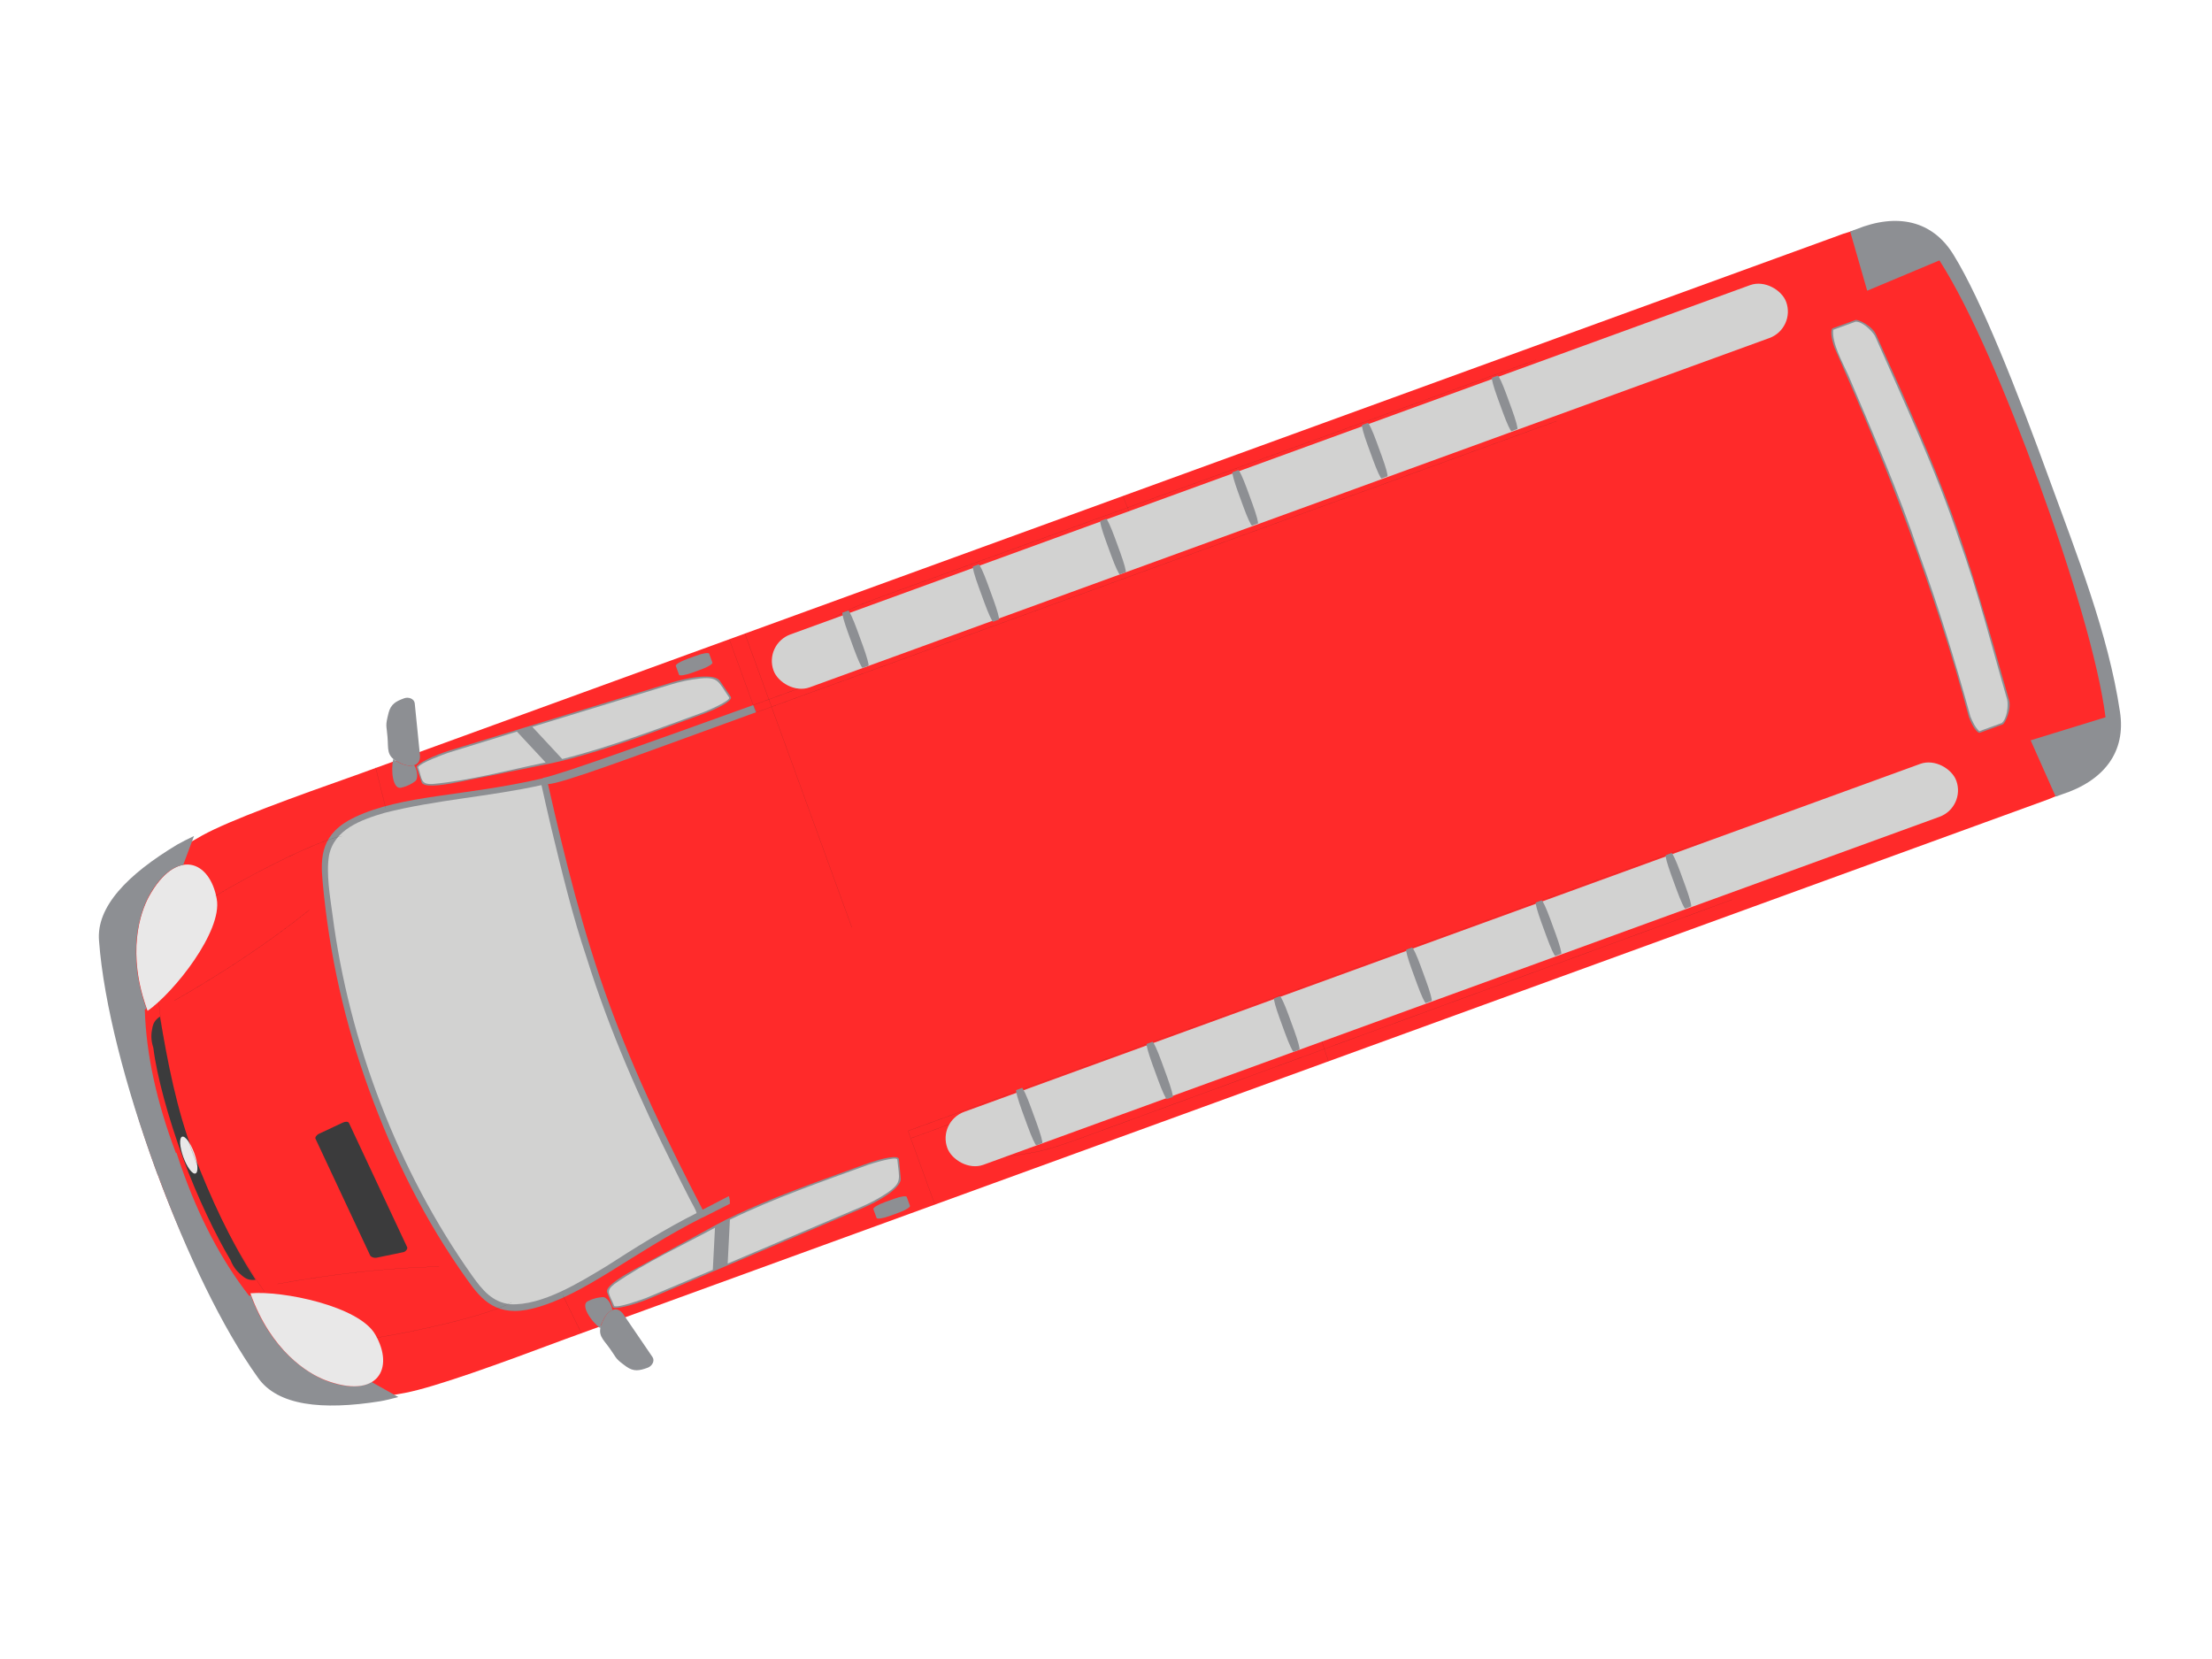 <?xml version="1.0"?><svg width="640" height="480" xmlns="http://www.w3.org/2000/svg">
 <title>Red Bus - 190</title>
 <g>
  <title>Layer 1</title>
  <g transform="rotate(160 319.229,238.073) " id="g10">
   <g id="g5339">
    <path fill="#ff2a2a" fill-rule="evenodd" id="path342" d="m33.929,167.699c-3.708,14.935 -4.678,42.619 -4.678,70.35c0,27.636 0.97,55.319 4.62,70.206c2.74,11.609 13.405,17.174 28.807,16.746l453.9,0c20.534,0.188 39.929,0.236 48.939,-1.191c19.964,-3.236 33.941,-8.989 37.02,-18.503c5.877,-17.55 8.61,-42.429 8.61,-67.307c0,-24.876 -2.679,-49.8 -8.553,-67.354c-3.08,-9.511 -17.113,-15.22 -37.077,-18.455c-9.01,-1.428 -28.406,-1.428 -48.939,-1.236l-453.9,0c-15.403,-0.38 -26.009,5.139 -28.749,16.744"/>
    <path fill="#8d8f93" fill-rule="evenodd" id="path344" d="m489.615,322.427l-66.401,-3.46c-8.42,-0.436 -13.273,-2.394 -13.745,-4.254l-1.431,-5.491c-0.284,-1.141 3.806,-1.947 9.943,-1.947l12.845,0c13.888,0 25.305,0.51 33.531,1.751l26.402,3.992c5.756,0.859 9.845,2.065 9.797,3.524l-0.095,4.611c0,0.881 -5.947,1.533 -10.846,1.274"/>
    <path fill="#d2d2d1" fill-rule="evenodd" id="path346" d="m460.03,308.971l4.945,11.7l-41.667,-2.188c-2.945,-0.143 -5.943,-0.571 -8.848,-1.285c-5.041,-1.333 -4.519,-2.616 -5.896,-8.038c0,-1.049 7.421,-1.427 8.324,-1.427c14.366,0 28.825,-0.237 43.142,1.237"/>
    <path fill="#d2d2d1" fill-rule="evenodd" id="path348" d="m469.638,320.909l-4.756,-11.225c10.942,1.616 22.261,2.521 32.867,5.326c3.38,1.096 2.331,2.189 2.282,5.995c-0.95,0.951 -8.23,0.951 -9.465,0.951l-20.929,-1.047"/>
    <path fill="#8d8f93" fill-rule="evenodd" id="path350" d="m500.653,321.956c1.38,0 2.52,0.57 4.231,2.378c2.76,2.901 1.383,4.519 0.476,7.896c-0.999,3.568 -0.334,2.996 -2.71,6.518c-1.476,2.094 -3.046,2.378 -5.661,2.378c-1.331,0 -2.661,-1.095 -2.379,-2.378l3.662,-14.414c0.285,-1.284 1.094,-2.378 2.38,-2.378"/>
    <path fill="#8d8f93" fill-rule="evenodd" id="path352" d="m500.889,321.956c1.332,0.046 2.711,0.903 4.044,2.378c0.476,0.428 0.763,0.904 0.997,1.378c1.902,-2.804 3.236,-8.465 0.665,-8.607c-2.234,-0.238 -3.232,0.095 -4.234,0.332c-1.279,0.239 -1.9,2.759 -1.472,4.52"/>
    <path fill="#8d8f93" fill-rule="evenodd" id="path354" d="m413.32,319.578l2.949,0c1.995,0 3.665,0.342 3.665,0.754l0,2.728c0,0.409 -1.619,0.751 -3.665,0.751l-2.949,0c-2.045,0 -3.664,-0.329 -3.664,-0.751l0,-2.728c0,-0.424 1.619,-0.754 3.664,-0.754"/>
    <path fill="#8d8f93" fill-rule="evenodd" id="path358" d="m402.668,302.503l0.062,2.233c31.091,0.097 59.695,0.19 64.46,1.001l0,-0.096c23.369,2.852 39.753,9.465 55.061,8.039c10.742,-1.045 13.229,-7.374 15.041,-14.269c5.504,-20.74 7.99,-40.956 7.99,-61.41c0,-20.451 -2.149,-40.62 -7.922,-61.311c-1.88,-6.85 -4.299,-13.176 -15.109,-14.223c-15.309,-1.475 -31.626,5.184 -55.061,7.991l0,-0.046l-8.727,1.045c-0.27,0.665 -0.471,1.381 -0.471,2.188l8.464,-1.094c2.885,22.309 5.032,43.951 5.032,65.549c0,21.64 -2.282,43.235 -5.102,65.45c-4.029,-1.236 -24.441,-1.046 -63.717,-1.046"/>
    <path fill="#d2d2d1" fill-rule="evenodd" id="path360" d="m470.116,186.961c2.516,21.69 3.946,43.619 2.945,65.451c-0.285,12.891 -1.806,26.115 -3.232,38.956c-0.476,4.186 -1.048,8.421 -1.57,12.56c15.22,1.997 30.158,6.469 45.428,7.991c6.941,0.429 15.315,0.523 19.312,-6.136c2.565,-4.519 3.805,-11.369 4.899,-16.411c8.133,-36.294 7.561,-76.249 -2.284,-112.112c-1.333,-4.758 -2.806,-9.039 -7.469,-11.369c-8.517,-3.615 -21.167,-0.904 -29.919,0.806c-9.655,2.191 -19.88,4.379 -29.78,5.521c-0.188,0.95 0.335,3.232 0.43,4.326c0.429,3.378 0.858,6.992 1.24,10.416"/>
    <path fill="#3b3b3c" fill-rule="evenodd" id="path362" d="m554.029,231.114l-3.526,-39.514c-0.044,-0.473 0.771,-1.07 1.47,-0.99l7.728,1.126c0.959,0.105 1.636,0.858 1.67,1.234l3.319,37.193c0.034,0.377 -0.61,0.912 -1.469,0.992l-7.568,0.676c-0.861,0.075 -1.582,-0.244 -1.624,-0.717"/>
    <path fill="#e9e8e8" fill-rule="evenodd" id="path364" d="m567.816,305.071c-2,11.271 5.898,18.074 18.169,7.42c3.946,-3.473 11.795,-13.13 11.701,-30.966c-9.039,2.425 -28.254,14.221 -29.87,23.546"/>
    <path fill="#8d8f93" fill-rule="evenodd" id="path368" d="m73.431,181.254c0,-3.046 -0.714,-5.42 -1.451,-5.42l-6.987,0c-0.814,0 -4.131,3.424 -4.183,6.279c-1.676,23.069 -2.845,39.479 -2.845,56.031c0,16.362 1.13,32.918 2.834,55.986c0.053,2.853 3.38,6.231 4.194,6.231l6.987,0c0.737,0 1.437,-2.379 1.437,-5.375c-1.217,-18.979 -2.237,-37.767 -2.237,-56.887c0,-19.125 0.496,-37.865 2.251,-56.845"/>
    <path fill="#d2d2d1" fill-rule="evenodd" id="path370" d="m65.102,176.309c-1.855,0.617 -3.568,4.041 -3.804,5.85c-1.048,15.886 -2.759,32.203 -2.759,48.232c-0.619,21.166 1.33,42.62 2.711,63.69c0.331,1.76 1.996,5.186 3.851,5.802l6.898,0c1.714,-3.471 0.667,-10.036 0.383,-13.746c-0.954,-18.216 -2.096,-36.91 -1.619,-55.176c0,-16.6 0.856,-33.2 2.188,-49.708c-0.049,-1.666 -0.19,-3.422 -0.951,-4.945l-6.898,0"/>
    <path fill="#8d8f93" fill-rule="evenodd" id="path372" d="m31.829,167.699c2.283,-11.605 11.225,-17.22 24.069,-16.744l1.807,0l1.238,17.791l-22.644,-1.143c-3.612,16.027 -5.09,43.047 -5.09,70.255c0,26.73 1.283,53.703 5.043,70.396l22.641,-1.094l-1.236,17.791l-1.759,0c-12.844,0.476 -21.786,-5.138 -24.069,-16.746c-3.044,-14.839 -3.804,-42.521 -3.804,-70.206c0,-23.069 -0.764,-47.85 3.804,-70.301"/>
    <path fill="#8d8f93" fill-rule="evenodd" id="path374" d="m595.263,282.334l0,-0.145l0.33,0l-0.33,0.145zm-0.05,-88.475l0.38,0.096l-0.38,0l0,-0.096zm-21.69,-35.389c3.238,-0.573 7.518,0.762 12.558,5.139c3.805,3.52 11.606,12.936 11.7,30.346l0.479,0c3.994,12.273 5.943,26.258 5.708,42.096l-0.049,0l0.049,0.284c-0.049,1.237 -0.049,2.474 -0.096,3.759l0.19,0c0.191,15.841 -1.71,29.873 -5.755,42.095l-0.525,0c-0.094,17.458 -7.849,26.83 -11.7,30.348c-5.04,4.378 -9.32,5.756 -12.513,5.139l-5.801,6.8c2.094,-0.188 3.901,-0.429 5.375,-0.665c16.647,-3.236 28.258,-8.941 30.825,-18.454c4.946,-17.599 7.23,-42.43 7.23,-67.356c0,-0.664 0,-1.284 0,-1.949l-0.05,0c-0.092,-24.212 -2.376,-48.137 -7.18,-65.215c-2.568,-9.51 -14.178,-15.22 -30.825,-18.455c-1.52,-0.284 -3.329,-0.475 -5.42,-0.664l5.801,6.752"/>
    <path fill="#8d8f93" fill-rule="evenodd" id="path376" d="m489.665,153.671l-66.403,3.462c-8.421,0.43 -13.274,2.39 -13.749,4.251l-1.426,5.49c-0.285,1.144 3.804,1.948 9.944,1.948l12.841,0c13.887,0 25.304,-0.511 33.535,-1.753l26.397,-3.991c5.756,-0.856 9.847,-2.065 9.799,-3.524l-0.096,-4.61c0,-0.883 -5.944,-1.534 -10.842,-1.274"/>
    <path fill="#d2d2d1" fill-rule="evenodd" id="path378" d="m460.03,167.129l4.945,-11.702l-41.667,2.188c-2.945,0.141 -5.943,0.571 -8.848,1.284c-5.041,1.334 -4.519,2.617 -5.896,8.039c0,1.049 7.421,1.426 8.324,1.426c14.366,0 28.825,0.239 43.142,-1.234"/>
    <path fill="#d2d2d1" fill-rule="evenodd" id="path380" d="m469.638,155.188l-4.756,11.227c10.942,-1.617 22.261,-2.522 32.867,-5.329c3.38,-1.091 2.331,-2.189 2.282,-5.993c-0.95,-0.951 -8.23,-0.951 -9.465,-0.951l-20.929,1.045"/>
    <path fill="#8d8f93" fill-rule="evenodd" id="path382" d="m500.7,154.191c1.379,0 2.523,-0.571 4.233,-2.381c2.757,-2.9 1.379,-4.519 0.476,-7.895c-1,-3.566 -0.334,-2.997 -2.711,-6.515c-1.474,-2.094 -3.046,-2.379 -5.661,-2.379c-1.334,0 -2.664,1.094 -2.38,2.379l3.664,14.41c0.285,1.288 1.096,2.381 2.38,2.381"/>
    <path fill="#8d8f93" fill-rule="evenodd" id="path384" d="m500.938,154.191c1.33,-0.049 2.714,-0.906 4.041,-2.381c0.479,-0.428 0.763,-0.902 1.001,-1.378c1.903,2.806 3.236,8.465 0.666,8.607c-2.238,0.24 -3.236,-0.094 -4.236,-0.331c-1.281,-0.239 -1.902,-2.759 -1.472,-4.518"/>
    <path fill="#8d8f93" fill-rule="evenodd" id="path386" d="m413.365,156.568l2.951,0c1.999,0 3.664,-0.341 3.664,-0.753l0,-2.73c0,-0.405 -1.619,-0.749 -3.664,-0.749l-2.951,0c-2.044,0 -3.661,0.33 -3.661,0.749l0,2.73c0,0.424 1.617,0.753 3.661,0.753"/>
    <path fill="#e9e8e8" fill-rule="evenodd" id="path390" d="m567.816,171.027c-2,-11.273 5.898,-18.075 18.169,-7.419c3.946,3.473 11.795,13.127 11.701,30.965c-9.039,-2.425 -28.254,-14.224 -29.87,-23.546"/>
    <path fill="#3b3b3c" fill-rule="evenodd" id="path404" d="m594.901,278.766c1.635,-0.474 2.454,-1.047 3.311,-2.57c0.572,-0.95 1.491,-2.57 1.574,-5.327c1.839,-7.99 2.837,-20.31 2.837,-32.678c0,-12.368 -1.305,-24.686 -2.817,-32.63c-0.081,-2.711 -1.001,-4.33 -1.575,-5.327c-0.857,-1.521 -1.675,-2.093 -3.311,-2.52c3.107,13.319 4.067,26.635 4.395,39.907c0.349,13.889 -2.164,28.824 -4.414,41.145"/>
    <path fill="#e9e8e8" fill-rule="evenodd" id="path406" d="m602.441,238.239c0,3.117 -0.756,5.66 -1.687,5.66c-0.931,0 -1.686,-2.543 -1.686,-5.66c0,-3.116 0.755,-5.661 1.686,-5.661c0.931,0 1.687,2.545 1.687,5.661"/>
    <path fill="#211d1d" fill-rule="nonzero" id="path866" d="m157.036,307.19l224.65,0.499l0,-0.019l-224.65,-0.5"/>
    <path fill="#211d1d" fill-rule="nonzero" id="path868" d="m381.686,307.689c3.593,0 6.375,0.132 8.259,0.44c1.885,0.308 2.866,0.795 2.864,1.489l0.019,0c-0.008,-1.427 -3.955,-1.945 -11.141,-1.948l0,0.019"/>
    <path fill="#211d1d" fill-rule="nonzero" id="path870" d="m392.809,314.133l0.019,0l0,-4.515l-0.019,0l0,4.515z"/>
    <path fill="#211d1d" fill-rule="nonzero" id="path872" d="m392.809,314.133c0,0.996 -0.849,2.28 -4.129,2.943l0.004,0.019c3.284,-0.663 4.144,-1.951 4.144,-2.961l-0.019,0"/>
    <path fill="#211d1d" fill-rule="nonzero" id="path874" d="m388.68,317.075l-13.985,2.897l0.004,0.019l13.985,-2.897"/>
    <path fill="#211d1d" fill-rule="nonzero" id="path876" d="m374.695,319.973c-5.891,1.21 -7.859,1.534 -19.778,1.534c-0.404,0 -0.818,0 -1.244,-0.001l0,0.02c0.426,0 0.84,0 1.244,0c11.919,0 13.89,-0.324 19.781,-1.534l-0.004,-0.019"/>
    <path fill="#211d1d" fill-rule="nonzero" id="path878" d="m353.674,321.505l-197.875,-0.384l0,0.019l197.875,0.385"/>
    <path fill="#211d1d" fill-rule="nonzero" id="path880" d="m281.03,304.642l0.525,20.359l0.019,0l-0.525,-20.359"/>
    <path fill="#211d1d" fill-rule="nonzero" id="path882" d="m589.376,281.658c-16.499,2.855 -31.735,6.565 -45.619,11.274l0.006,0.019c13.883,-4.71 29.117,-8.419 45.616,-11.272l-0.004,-0.02"/>
    <path fill="#211d1d" fill-rule="nonzero" id="path884" d="m567.939,306.059c-12.44,2.335 -26.988,4.085 -35.429,4.085c-2.05,0 -3.74,-0.104 -4.951,-0.326l-0.004,0.019c1.214,0.222 2.905,0.326 4.955,0.326c8.444,0 22.991,-1.75 35.433,-4.085l-0.004,-0.019"/>
    <path fill="#211d1d" fill-rule="nonzero" id="path888" d="m402.749,324.953l0.018,0l0,-22.45l-0.018,0l0,22.45z"/>
    <path fill="#211d1d" fill-rule="nonzero" id="path890" d="m397.948,324.953l0.02,0l0,-90.423l-0.02,0l0,90.423z"/>
    <path fill="#211d1d" fill-rule="nonzero" id="path894" d="m156.228,304.745l246.44,0l0,-0.02l-246.44,0l0,0.02z"/>
    <path fill="#211d1d" fill-rule="nonzero" id="path896" d="m156.228,302.464l246.44,0l0,-0.019l-246.44,0l0,0.019z"/>
    <path fill="#211d1d" fill-rule="nonzero" id="path898" d="m512.865,313.107l-1.283,12.178l0.019,0.001l1.282,-12.177"/>
    <path fill="#211d1d" fill-rule="nonzero" id="path900" d="m157.036,168.925l224.65,-0.496l0,-0.019l-224.65,0.496"/>
    <path fill="#211d1d" fill-rule="nonzero" id="path902" d="m381.686,168.429c7.186,-0.003 11.134,-0.523 11.141,-1.946l-0.019,0c0.003,0.693 -0.979,1.179 -2.864,1.486c-1.884,0.309 -4.666,0.441 -8.259,0.441l0,0.019"/>
    <path fill="#211d1d" fill-rule="nonzero" id="path904" d="m392.809,166.483l0.019,0l0,-4.519l-0.019,0l0,4.519z"/>
    <path fill="#211d1d" fill-rule="nonzero" id="path906" d="m392.828,161.964c0,-1.009 -0.86,-2.296 -4.144,-2.96l-0.004,0.019c3.28,0.664 4.129,1.946 4.129,2.941l0.019,0"/>
    <path fill="#211d1d" fill-rule="nonzero" id="path908" d="m388.684,159.004l-13.985,-2.896l-0.004,0.019l13.985,2.896"/>
    <path fill="#211d1d" fill-rule="nonzero" id="path910" d="m374.699,156.107c-5.872,-1.205 -7.851,-1.534 -19.672,-1.534c-0.438,0 -0.888,0 -1.353,0.001l0,0.019c0.465,-0.001 0.915,-0.001 1.353,-0.001c11.822,0 13.796,0.329 19.669,1.534l0.004,-0.019"/>
    <path fill="#211d1d" fill-rule="nonzero" id="path912" d="m353.674,154.575l-197.875,0.383l0,0.019l197.875,-0.382"/>
    <path fill="#211d1d" fill-rule="nonzero" id="path914" d="m281.099,171.408l0.521,-20.311l-0.019,0l-0.523,20.311"/>
    <path fill="#211d1d" fill-rule="nonzero" id="path916" d="m589.38,194.421c-16.499,-2.854 -31.734,-6.564 -45.616,-11.272l-0.006,0.017c13.884,4.709 29.12,8.42 45.619,11.274l0.004,-0.019"/>
    <path fill="#211d1d" fill-rule="nonzero" id="path918" d="m567.943,170.02c-12.441,-2.334 -26.989,-4.084 -35.433,-4.084c-2.051,0 -3.741,0.103 -4.955,0.326l0.004,0.019c1.211,-0.223 2.901,-0.326 4.951,-0.326c8.441,0 22.989,1.75 35.429,4.084l0.004,-0.019"/>
    <path fill="#211d1d" fill-rule="nonzero" id="path922" d="m402.8,173.644l0.019,0l0,-22.45l-0.019,0l0,22.45z"/>
    <path fill="#211d1d" fill-rule="nonzero" id="path926" d="m156.228,171.371l246.44,0l0,-0.018l-246.44,0l0,0.018z"/>
    <path fill="#211d1d" fill-rule="nonzero" id="path928" d="m156.228,173.654l246.44,0l0,-0.02l-246.44,0l0,0.02z"/>
    <path fill="#211d1d" fill-rule="nonzero" id="path930" d="m512.934,163.035l-1.285,-12.175l-0.019,0.001l1.285,12.176"/>
    <path fill="#211d1d" fill-rule="nonzero" id="path952" d="m593.764,282.906c3.371,-13.094 5.744,-27.205 5.744,-43.881c0,-1.739 -0.026,-3.506 -0.079,-5.304l-0.02,0.001c0.054,1.796 0.079,3.564 0.079,5.302c0,16.675 -2.371,30.784 -5.742,43.876l0.019,0.005"/>
    <path fill="#211d1d" fill-rule="nonzero" id="path954" d="m593.699,193.578c3.37,13.091 5.741,27.195 5.741,43.866c0,1.743 -0.026,3.513 -0.08,5.312l0.02,0c0.052,-1.8 0.079,-3.57 0.079,-5.312c0,-16.672 -2.371,-30.779 -5.741,-43.871l-0.019,0.005"/>
    <rect fill="#d2d2d1" id="rect4902" width="248.536" height="13.034" x="66.522" y="-474.422" transform="matrix(1.25,0,0,1.25,0,750) " ry="6.517"/>
    <path fill="#8d8f93" fill-rule="evenodd" id="path386-4-4" d="m327.029,162.739l0.005,4.886c0.004,3.309 0.228,6.064 0.495,6.063l1.774,-0.011c0.263,-0.001 0.484,-2.683 0.481,-6.069l-0.005,-4.886c-0.004,-3.384 -0.221,-6.06 -0.493,-6.059l-1.774,0.011c-0.275,0.001 -0.486,2.681 -0.483,6.065"/>
    <path fill="#8d8f93" fill-rule="evenodd" id="path386-4-4-6" d="m367.075,163.099l0.005,4.886c0.004,3.309 0.228,6.064 0.495,6.063l1.774,-0.011c0.263,-0.001 0.484,-2.683 0.481,-6.069l-0.005,-4.886c-0.004,-3.384 -0.22,-6.06 -0.493,-6.059l-1.775,0.011c-0.275,0.001 -0.486,2.681 -0.483,6.065"/>
    <path fill="#8d8f93" fill-rule="evenodd" id="path386-4-4-4" d="m287.883,162.875l0.005,4.725c0.004,3.2 0.228,5.864 0.495,5.863l1.774,-0.011c0.263,-0.001 0.484,-2.595 0.481,-5.869l-0.005,-4.725c-0.004,-3.272 -0.22,-5.86 -0.493,-5.859l-1.774,0.011c-0.275,0.001 -0.486,2.593 -0.483,5.865"/>
    <path fill="#8d8f93" fill-rule="evenodd" id="path386-4-4-4-0" d="m247.121,163.044l0.005,4.725c0.004,3.2 0.228,5.864 0.495,5.863l1.774,-0.011c0.263,-0.001 0.484,-2.595 0.481,-5.869l-0.005,-4.725c-0.004,-3.272 -0.22,-5.86 -0.493,-5.859l-1.774,0.011c-0.275,0.001 -0.486,2.593 -0.483,5.865"/>
    <path fill="#8d8f93" fill-rule="evenodd" id="path386-4-4-4-2" d="m207.234,163.044l0.005,4.725c0.004,3.2 0.228,5.864 0.495,5.863l1.774,-0.011c0.263,-0.001 0.484,-2.595 0.481,-5.869l-0.005,-4.725c-0.004,-3.272 -0.22,-5.86 -0.493,-5.859l-1.774,0.011c-0.275,0.001 -0.486,2.593 -0.483,5.865"/>
    <path fill="#8d8f93" fill-rule="evenodd" id="path386-4-4-4-2-9" d="m167.234,163.044l0.005,4.725c0.004,3.2 0.228,5.864 0.495,5.863l1.774,-0.011c0.263,-0.001 0.484,-2.595 0.481,-5.869l-0.005,-4.725c-0.004,-3.272 -0.22,-5.86 -0.493,-5.859l-1.774,0.011c-0.275,0.001 -0.486,2.593 -0.483,5.865"/>
    <rect fill="#d2d2d1" id="rect4902-7" width="249.435" height="13.034" x="65.623" y="-356.822" ry="6.517" transform="matrix(1.25,0,0,1.25,0,750) "/>
    <path fill="#8d8f93" fill-rule="evenodd" id="path386-4-4-43" d="m327.029,309.739l0.005,4.886c0.004,3.309 0.228,6.064 0.495,6.063l1.774,-0.011c0.263,-0.001 0.484,-2.683 0.481,-6.069l-0.005,-4.886c-0.004,-3.384 -0.221,-6.06 -0.493,-6.059l-1.774,0.011c-0.275,0.001 -0.486,2.681 -0.483,6.065"/>
    <path fill="#8d8f93" fill-rule="evenodd" id="path386-4-4-6-7" d="m367.075,310.099l0.005,4.886c0.004,3.309 0.228,6.064 0.495,6.063l1.774,-0.011c0.263,-0.001 0.484,-2.683 0.481,-6.069l-0.005,-4.886c-0.004,-3.384 -0.22,-6.06 -0.493,-6.059l-1.774,0.011c-0.275,0.001 -0.486,2.681 -0.483,6.065"/>
    <path fill="#8d8f93" fill-rule="evenodd" id="path386-4-4-4-5" d="m287.883,309.875l0.005,4.725c0.004,3.2 0.228,5.864 0.495,5.863l1.774,-0.011c0.263,-0.001 0.484,-2.595 0.481,-5.869l-0.005,-4.725c-0.004,-3.272 -0.221,-5.86 -0.493,-5.859l-1.774,0.011c-0.275,0.001 -0.487,2.593 -0.483,5.865"/>
    <path fill="#8d8f93" fill-rule="evenodd" id="path386-4-4-4-0-6" d="m247.121,310.044l0.005,4.725c0.004,3.2 0.228,5.864 0.495,5.863l1.774,-0.011c0.263,-0.001 0.484,-2.595 0.481,-5.869l-0.005,-4.725c-0.004,-3.272 -0.221,-5.86 -0.493,-5.859l-1.774,0.011c-0.275,0.001 -0.487,2.593 -0.483,5.865"/>
    <path fill="#8d8f93" fill-rule="evenodd" id="path386-4-4-4-2-8" d="m207.234,310.044l0.005,4.725c0.004,3.2 0.228,5.864 0.495,5.863l1.774,-0.011c0.263,-0.001 0.484,-2.595 0.481,-5.869l-0.005,-4.725c-0.004,-3.272 -0.22,-5.86 -0.493,-5.859l-1.774,0.011c-0.275,0.001 -0.486,2.593 -0.483,5.865"/>
    <path fill="#8d8f93" fill-rule="evenodd" id="path386-4-4-4-2-9-1" d="m167.234,310.044l0.005,4.725c0.004,3.2 0.228,5.864 0.495,5.863l1.774,-0.011c0.263,-0.001 0.484,-2.595 0.481,-5.869l-0.005,-4.725c-0.004,-3.272 -0.22,-5.86 -0.493,-5.859l-1.774,0.011c-0.275,0.001 -0.486,2.593 -0.483,5.865"/>
   </g>
  </g>
 </g>
</svg>